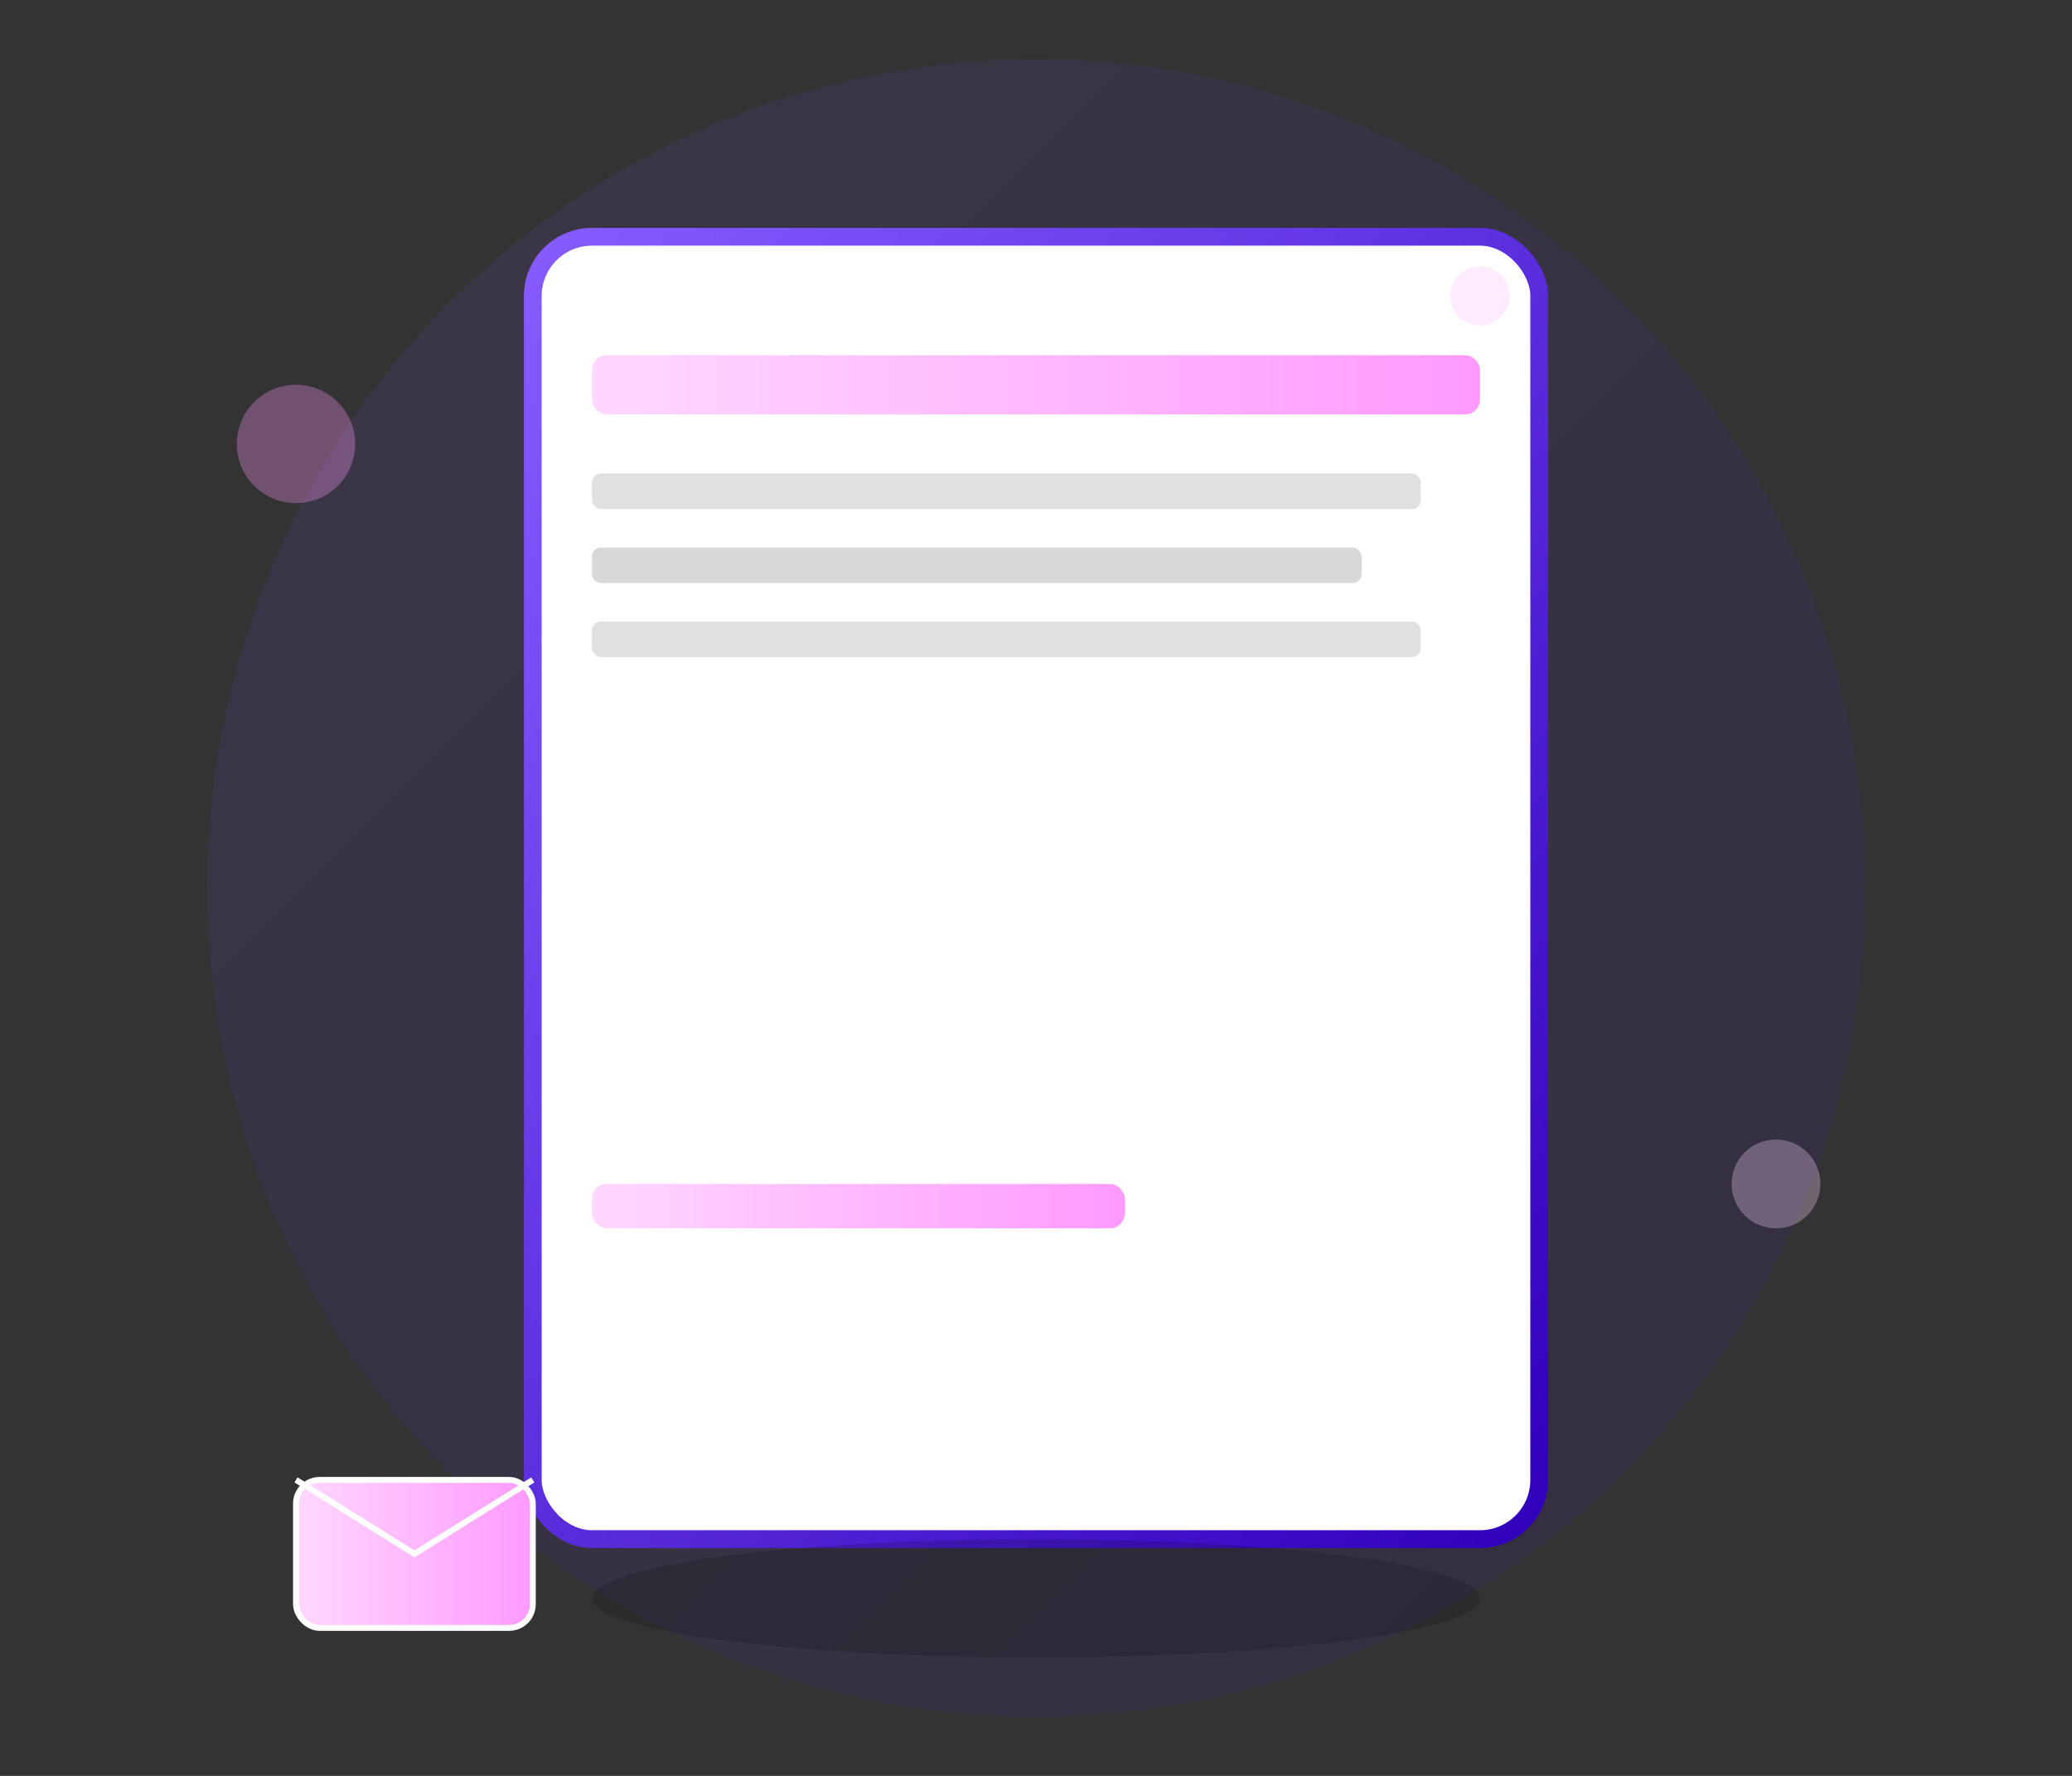 <svg xmlns="http://www.w3.org/2000/svg" viewBox="0 0 700 600" width="700" height="600">
  <rect x="0" y="0" width="700" height="600" fill="#333333" stroke="none"/>
  <defs>
    <linearGradient id="bgGrad" x1="0%" y1="0%" x2="100%" y2="100%">
      <stop offset="0%" stop-color="#865cff"/>
      <stop offset="100%" stop-color="#3000bb"/>
    </linearGradient>
    <linearGradient id="lineGrad" x1="0%" y1="0%" x2="100%" y2="0%">
      <stop offset="0%" stop-color="#ffd7ff"/>
      <stop offset="100%" stop-color="#ff9aff"/>
    </linearGradient>
  </defs>

  <!-- Background Circle with slow pulse -->
  <circle cx="350" cy="300" r="280" fill="url(#bgGrad)" opacity="0.1">
    <animate attributeName="r" values="280;290;280" dur="6s" repeatCount="indefinite" />
    <animate attributeName="opacity" values="0.1;0.15;0.1" dur="6s" repeatCount="indefinite" />
  </circle>

  <!-- Floating Cover Letter Document -->
  <g id="document" transform="translate(0,0)">
    <rect x="180" y="80" width="340" height="440" rx="20" ry="20" fill="#fff" stroke="url(#bgGrad)" stroke-width="6">
      <animateTransform attributeName="transform" type="translate" values="0 0; 0 8; 0 0" dur="3s" repeatCount="indefinite"/>
    </rect>

    <!-- Header line -->
    <rect x="200" y="120" width="300" height="20" rx="5" fill="url(#lineGrad)">
      <animate attributeName="x" values="200; 205; 200" dur="2s" repeatCount="indefinite"/>
    </rect>

    <!-- Paragraph lines -->
    <rect x="200" y="160" width="280" height="12" rx="3" fill="#e0e0e0">
      <animate attributeName="x" values="200; 210; 200" dur="2.5s" repeatCount="indefinite"/>
    </rect>
    <rect x="200" y="185" width="260" height="12" rx="3" fill="#d8d8d8">
      <animate attributeName="x" values="200; 215; 200" dur="2.5s" repeatCount="indefinite"/>
    </rect>
    <rect x="200" y="210" width="280" height="12" rx="3" fill="#e0e0e0">
      <animate attributeName="x" values="200; 205; 200" dur="2s" repeatCount="indefinite"/>
    </rect>

    <!-- Signature block -->
    <rect x="200" y="400" width="180" height="15" rx="5" fill="url(#lineGrad)">
      <animateTransform attributeName="transform" type="translate" values="0 0; 0 -5; 0 0" dur="1.8s" repeatCount="indefinite"/>
    </rect>
  </g>

  <!-- Envelope flying in/out -->
  <g id="envelope" transform="translate(0,0)">
    <rect x="100" y="500" width="80" height="50" rx="8" fill="url(#lineGrad)" stroke="#fff" stroke-width="2">
      <animateTransform attributeName="transform" type="translate" values="0 0; 500 -400; 0 0" dur="6s" repeatCount="indefinite"/>
    </rect>
    <polyline points="100,500 140,525 180,500" fill="none" stroke="#fff" stroke-width="2">
      <animateTransform attributeName="transform" type="translate" values="0 0; 500 -400; 0 0" dur="6s" repeatCount="indefinite"/>
    </polyline>
  </g>

  <!-- Decorative floating circles -->
  <circle cx="100" cy="150" r="20" fill="#ff9aff" opacity="0.3">
    <animate attributeName="cy" values="150;170;150" dur="5s" repeatCount="indefinite"/>
  </circle>
  <circle cx="600" cy="400" r="15" fill="#ffd7ff" opacity="0.3">
    <animate attributeName="cy" values="400;420;400" dur="4s" repeatCount="indefinite"/>
  </circle>
  <circle cx="500" cy="100" r="10" fill="#ff9aff" opacity="0.2">
    <animate attributeName="cy" values="100;120;100" dur="3s" repeatCount="indefinite"/>
  </circle>

  <!-- Shadow under document -->
  <ellipse cx="350" cy="540" rx="150" ry="20" fill="rgba(0,0,0,0.15)">
    <animate attributeName="rx" values="150;155;150" dur="3s" repeatCount="indefinite"/>
  </ellipse>
</svg>
